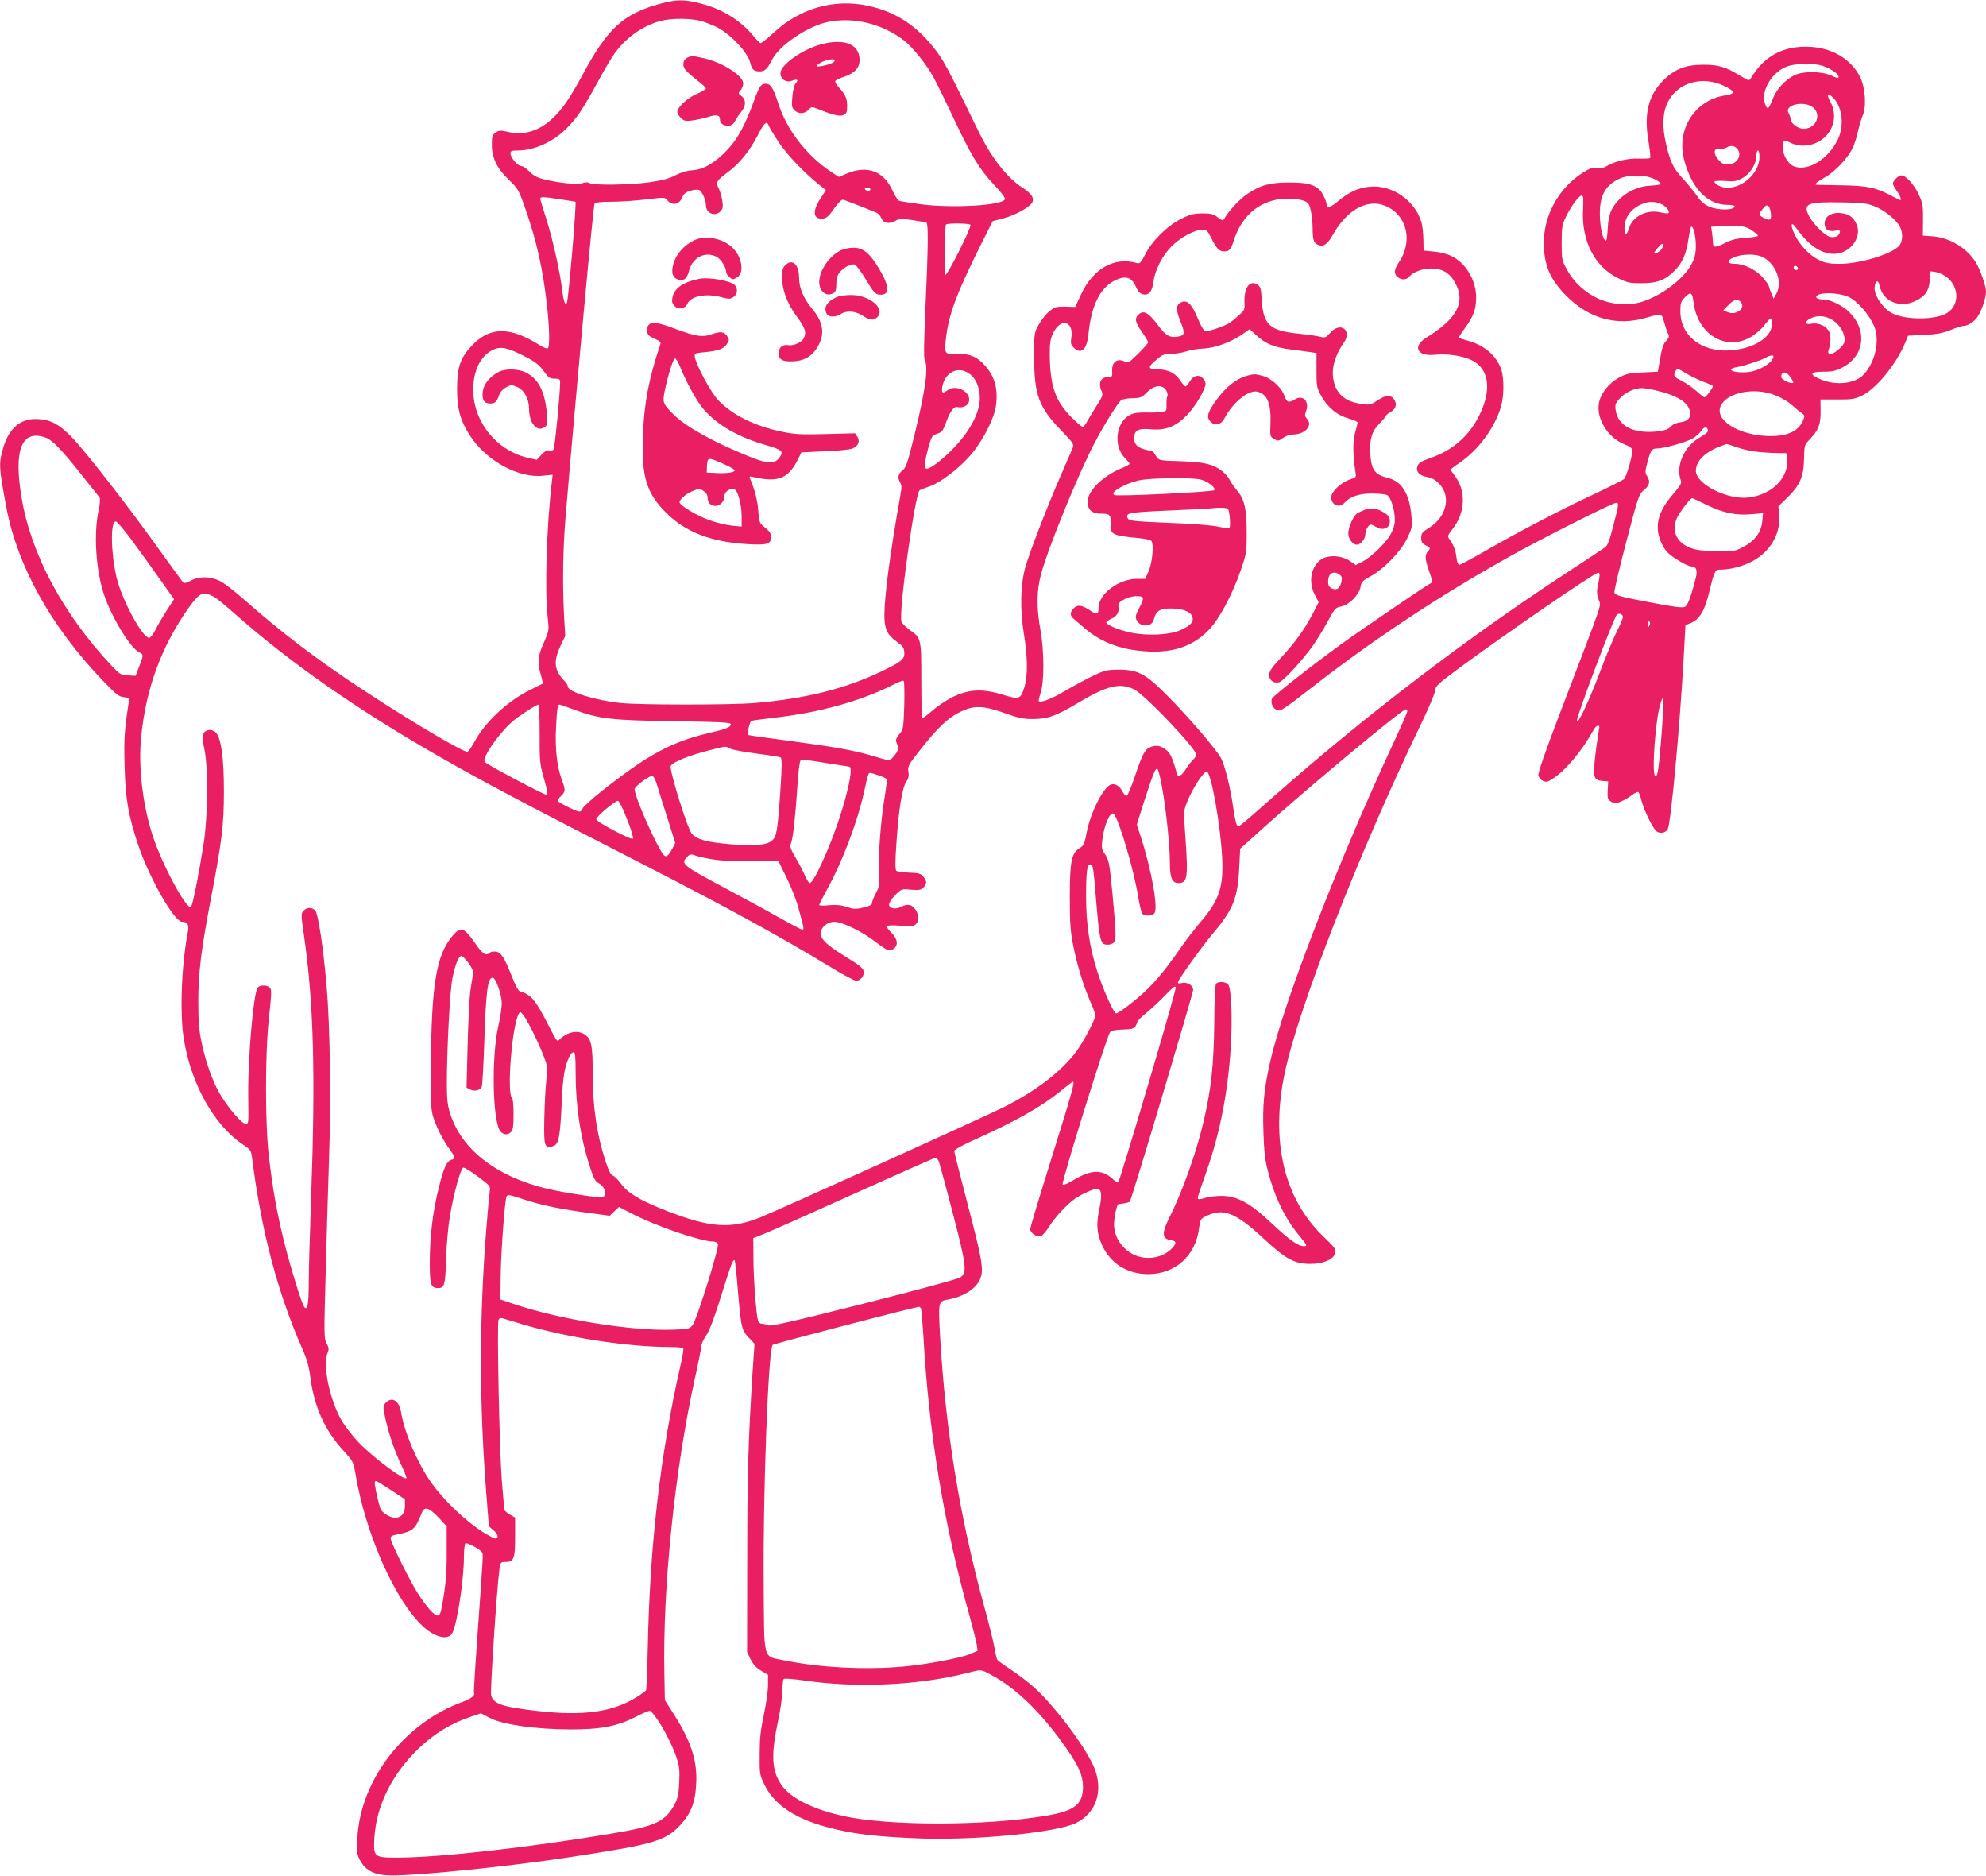 <?xml version="1.0" standalone="no"?>
<!DOCTYPE svg PUBLIC "-//W3C//DTD SVG 20010904//EN"
 "http://www.w3.org/TR/2001/REC-SVG-20010904/DTD/svg10.dtd">
<svg version="1.0" xmlns="http://www.w3.org/2000/svg"
 width="1280pt" height="1209pt" viewBox="0 0 1280 1209"
 preserveAspectRatio="xMidYMid meet">
<g transform="translate(0,1209) scale(0.1,-0.1)"
fill="#e91e63" stroke="none">
<path d="M4255 12066 c-237 -65 -339 -158 -498 -454 -85 -157 -132 -225 -196
-285 -87 -82 -185 -111 -286 -87 -48 11 -57 11 -80 -4 -22 -15 -25 -23 -25
-79 0 -85 33 -153 111 -227 58 -56 63 -64 105 -185 73 -209 113 -389 139 -620
17 -150 19 -271 5 -280 -5 -3 -29 6 -52 21 -187 118 -314 120 -428 6 -81 -82
-104 -143 -104 -287 -1 -128 21 -206 83 -302 106 -163 314 -277 474 -258 l59
6 -6 -53 c-33 -277 -46 -699 -26 -867 9 -84 9 -85 -25 -162 -39 -86 -43 -128
-19 -208 8 -29 14 -54 12 -56 -2 -1 -37 -19 -78 -39 -147 -71 -294 -208 -365
-341 -17 -30 -35 -57 -42 -59 -20 -8 -364 195 -663 392 -307 201 -538 377
-785 596 -55 48 -121 99 -147 112 -62 31 -136 32 -189 2 -24 -13 -43 -18 -48
-12 -5 5 -72 98 -151 207 -165 230 -340 459 -486 637 -137 166 -203 210 -317
210 -99 0 -171 -64 -206 -185 -30 -103 -29 -123 20 -385 71 -377 287 -766 620
-1114 88 -92 105 -105 137 -108 20 -2 36 -7 35 -13 -31 -198 -35 -250 -30
-430 6 -215 23 -315 87 -508 72 -214 233 -497 284 -497 37 0 46 -18 35 -75
-40 -213 -51 -518 -24 -682 47 -290 196 -555 381 -678 49 -33 52 -38 59 -87
59 -469 163 -863 320 -1221 33 -74 46 -121 55 -190 25 -191 93 -344 214 -475
61 -67 64 -73 76 -143 64 -391 258 -829 441 -993 78 -71 162 -87 186 -36 31
66 73 344 73 487 0 45 5 85 10 88 11 7 94 -38 106 -57 9 -14 10 6 -26 -497
-16 -222 -28 -407 -25 -411 9 -14 -21 -37 -70 -55 -379 -137 -662 -502 -682
-880 -4 -92 -3 -104 19 -145 36 -66 97 -95 203 -95 187 0 760 59 1135 116 563
86 628 105 728 213 66 73 93 143 99 261 8 149 -32 274 -148 455 l-54 85 -3
165 c-12 556 67 1320 197 1910 23 102 41 195 41 207 0 13 14 42 30 65 21 30
53 113 99 261 66 211 76 236 86 225 3 -2 12 -85 20 -184 22 -256 23 -264 78
-321 l30 -32 -12 -173 c-28 -441 -35 -664 -35 -1218 l-1 -595 23 -48 c17 -33
37 -55 68 -73 l44 -26 0 -65 c0 -36 -12 -122 -27 -192 -21 -99 -27 -154 -27
-256 -1 -128 0 -132 32 -197 72 -147 236 -242 511 -297 131 -27 279 -40 511
-48 364 -11 872 41 989 102 122 63 169 193 121 335 -40 120 -251 407 -393 535
-34 31 -100 82 -147 113 -47 31 -88 61 -92 66 -4 6 -12 42 -19 81 -7 38 -36
156 -65 261 -158 575 -250 1138 -285 1742 -12 226 -12 227 50 238 104 19 186
72 210 137 22 57 10 125 -79 464 -49 189 -90 349 -90 357 0 7 53 37 118 66
280 126 438 215 565 317 42 35 80 63 82 63 14 0 -7 -74 -135 -484 -77 -245
-140 -455 -140 -466 0 -25 43 -54 68 -46 11 4 35 32 55 64 33 54 116 144 164
177 40 28 121 65 142 65 31 0 36 -40 16 -132 -21 -97 -16 -158 19 -233 53
-117 163 -185 296 -185 174 0 306 118 328 295 7 57 9 61 46 79 110 54 189 23
368 -143 144 -134 201 -165 303 -165 85 0 151 29 161 70 6 23 -3 36 -73 103
-258 245 -346 617 -252 1061 89 419 482 1425 875 2239 52 107 94 207 94 223 0
25 18 42 153 142 292 216 874 616 898 616 12 0 11 -18 -2 -80 -9 -40 -8 -59 4
-93 16 -49 44 35 -245 -722 -100 -262 -147 -397 -143 -413 3 -12 17 -28 30
-34 21 -9 31 -7 67 17 82 54 190 185 260 314 18 32 43 34 34 3 -3 -10 -12 -77
-22 -151 -19 -159 -15 -178 43 -183 l38 -3 -3 -57 c-3 -51 -1 -58 21 -73 23
-15 28 -15 63 0 21 8 53 27 71 41 18 14 37 23 42 20 5 -3 14 -27 20 -53 18
-69 78 -191 102 -203 24 -13 56 -5 68 18 20 39 77 652 102 1095 l12 219 26 10
c65 24 98 79 131 218 30 124 33 130 75 130 59 0 138 21 198 53 115 60 183 176
174 294 l-5 61 55 53 c83 81 107 134 110 248 2 93 3 95 37 130 57 60 71 97 70
182 l-1 75 106 0 c91 -1 113 2 158 23 91 41 224 202 282 342 l19 46 104 5 c81
4 117 11 169 31 36 15 73 27 83 27 31 0 74 29 95 64 25 39 51 120 51 157 0 35
-39 147 -66 189 -59 93 -168 159 -278 167 l-63 5 1 102 c1 91 -2 107 -28 164
-29 62 -83 122 -111 122 -19 0 -55 -35 -55 -53 0 -7 11 -28 25 -47 24 -32 34
-66 18 -58 -5 2 -30 15 -58 29 -96 51 -149 62 -315 65 -85 2 -159 3 -163 3
-17 2 5 20 56 49 63 35 146 123 176 185 12 25 28 73 35 108 8 35 22 82 31 104
26 59 17 183 -17 250 -59 114 -175 184 -318 193 -173 10 -300 -57 -386 -203
-10 -17 -14 -16 -70 18 -90 55 -138 70 -234 70 -116 0 -186 -27 -261 -102 -96
-96 -125 -216 -94 -394 9 -54 14 -102 10 -105 -3 -4 -35 -5 -70 -4 -69 4 -159
-17 -211 -49 -21 -13 -41 -17 -65 -13 -28 5 -45 -1 -94 -33 -151 -99 -245
-271 -245 -449 1 -144 41 -237 149 -344 144 -143 320 -192 506 -139 108 31
105 31 121 -29 8 -29 19 -62 25 -73 9 -17 7 -25 -13 -46 -17 -18 -27 -47 -38
-111 l-15 -87 -100 -5 c-88 -4 -107 -9 -155 -36 -63 -35 -115 -102 -125 -163
-17 -99 57 -219 160 -262 44 -18 55 -27 55 -46 0 -35 -38 -165 -52 -179 -7 -7
-96 -52 -198 -100 -216 -101 -493 -246 -704 -368 -82 -47 -155 -86 -161 -86
-7 0 -15 21 -18 49 -5 46 -19 81 -49 122 -9 13 -5 24 21 56 86 107 93 249 16
349 -14 18 -25 35 -25 38 0 3 26 23 59 45 119 81 226 226 265 360 20 69 21
184 1 242 -30 88 -110 156 -216 184 -28 8 -53 16 -56 18 -2 3 16 33 41 66 53
73 69 117 70 191 0 114 -65 225 -161 271 -27 13 -75 25 -113 28 l-65 6 -1 70
c-1 39 -6 88 -12 110 -40 142 -188 245 -332 232 -73 -6 -131 -32 -203 -91 -55
-46 -77 -51 -77 -20 0 8 -9 33 -21 55 -32 64 -86 84 -224 83 -123 0 -185 -18
-272 -78 -44 -30 -117 -109 -141 -153 -10 -17 -12 -16 -44 7 -27 21 -44 25
-98 25 -54 0 -78 -6 -135 -34 -90 -44 -190 -143 -234 -230 -28 -55 -35 -62
-54 -56 -144 42 -280 -34 -359 -201 l-38 -82 -64 2 c-58 1 -68 -2 -103 -30
-21 -17 -51 -55 -68 -85 -30 -54 -30 -55 -30 -214 1 -239 30 -319 173 -467 81
-84 85 -91 75 -116 -6 -15 -43 -99 -81 -187 -84 -193 -195 -480 -223 -578 -32
-112 -36 -273 -10 -430 25 -153 26 -272 3 -346 -24 -77 -33 -80 -141 -47 -130
40 -218 35 -322 -16 -40 -20 -100 -60 -132 -89 -32 -28 -61 -49 -64 -46 -3 3
-5 113 -5 244 0 270 -1 273 -74 323 -25 18 -49 42 -54 55 -20 53 86 817 117
846 5 3 32 14 61 24 72 23 200 121 273 209 76 90 147 231 158 311 15 106 -7
188 -71 260 -48 55 -98 77 -172 74 -87 -3 -89 -1 -81 85 17 165 64 294 240
646 l63 125 69 18 c78 20 179 77 188 107 9 29 -9 54 -64 90 -100 63 -203 196
-285 365 -208 428 -226 461 -293 544 -118 146 -251 229 -425 265 -216 45 -435
-19 -602 -175 -42 -39 -80 -69 -85 -67 -5 1 -25 22 -45 46 -86 104 -205 176
-346 211 -102 26 -152 25 -255 -3z m266 -112 c30 -9 74 -27 99 -39 89 -45 200
-163 216 -231 10 -42 23 -54 59 -54 35 0 49 13 80 74 48 94 231 218 363 245
162 33 345 -11 485 -117 58 -45 144 -150 193 -239 20 -36 76 -150 125 -254
111 -240 174 -344 267 -441 45 -47 72 -83 69 -92 -15 -40 -340 -59 -544 -32
-67 9 -129 19 -138 22 -9 4 -29 35 -44 69 -57 125 -166 163 -300 104 l-45 -19
-50 33 c-158 105 -287 272 -341 444 -32 98 -48 123 -80 123 -31 0 -41 -15 -76
-111 -54 -149 -105 -245 -168 -311 -79 -85 -155 -130 -227 -135 -35 -2 -76
-14 -112 -33 -43 -22 -86 -33 -170 -45 -127 -17 -354 -20 -382 -5 -12 7 -28 7
-45 0 -31 -12 -155 1 -251 25 -43 11 -68 25 -92 50 -18 19 -42 35 -52 35 -23
0 -70 55 -70 81 0 16 7 19 43 19 108 0 228 53 316 140 67 66 107 126 197 290
37 69 84 150 105 181 73 109 185 191 306 224 68 19 199 18 264 -1z m7228 -289
c53 -18 101 -52 101 -70 0 -11 -11 -9 -47 8 -65 29 -181 30 -238 2 -61 -30
-118 -93 -140 -154 -11 -30 -25 -56 -30 -58 -6 -2 -16 15 -22 37 -22 83 52
199 148 233 57 20 175 21 228 2z m-634 -130 c30 -14 55 -32 55 -39 0 -8 -18
-16 -46 -20 -197 -27 -321 -216 -270 -414 47 -183 150 -292 279 -292 26 0 47
-4 47 -9 0 -27 -109 -28 -167 -1 -28 12 -54 35 -75 67 -18 26 -58 75 -88 108
-65 70 -84 108 -110 219 -38 156 -20 267 55 341 79 79 207 95 320 40z m703
-78 c56 -60 69 -176 28 -263 -61 -131 -199 -214 -288 -174 -35 16 -68 74 -68
118 0 49 6 55 41 36 74 -38 163 -27 226 29 68 59 83 156 38 235 -26 47 -14 58
23 19z m-132 -60 c57 -49 17 -137 -62 -137 -37 0 -84 36 -84 65 0 8 -6 25 -12
36 -33 53 102 84 158 36z m-6731 -118 c4 -11 33 -59 65 -107 55 -82 160 -192
259 -272 l44 -35 -37 -57 c-53 -83 -45 -134 20 -126 21 2 38 18 69 63 23 33
48 59 56 58 12 -1 82 -28 217 -83 12 -6 27 -21 32 -35 13 -33 51 -41 89 -19
26 15 38 16 111 6 45 -7 86 -14 91 -17 13 -9 11 -161 -6 -538 -10 -224 -12
-334 -5 -347 25 -47 5 -193 -69 -495 -42 -169 -51 -197 -74 -216 -29 -22 -34
-48 -15 -79 10 -15 10 -34 0 -87 -65 -365 -102 -644 -102 -768 0 -87 19 -128
80 -170 35 -25 46 -38 48 -64 5 -46 -14 -63 -132 -120 -239 -117 -495 -182
-831 -211 -156 -13 -734 -13 -864 0 -165 17 -341 72 -341 106 0 8 -9 23 -20
34 -67 67 -75 126 -29 225 l32 67 -8 136 c-10 203 -7 426 10 628 66 788 179
2011 187 2022 7 8 43 12 112 12 56 0 156 7 221 15 116 14 121 14 135 -4 29
-38 77 -31 95 14 12 26 24 37 54 46 22 6 47 9 56 5 19 -7 45 -65 45 -100 0
-51 60 -75 95 -36 14 15 16 28 10 67 -4 26 -13 60 -21 75 -22 43 -18 53 50
103 80 59 145 137 199 242 43 84 60 99 72 62z m6239 -145 c39 -39 3 -104 -58
-104 -26 0 -41 8 -61 31 -34 41 -31 75 7 71 15 -2 35 1 45 7 26 15 49 13 67
-5z m146 -54 c0 -101 -103 -200 -207 -200 -37 0 -83 22 -83 40 0 5 30 6 68 4
58 -5 73 -3 111 18 51 27 91 91 91 145 0 18 5 33 10 33 6 0 10 -18 10 -40z
m-675 -145 c22 -11 39 -24 38 -30 -2 -5 -30 -10 -63 -11 -107 -4 -211 -69
-255 -160 -12 -25 -21 -68 -23 -116 -2 -43 -7 -78 -11 -78 -18 0 -34 61 -39
143 -7 136 28 209 122 254 64 30 168 29 231 -2z m-5055 -65 c0 -5 -6 -10 -14
-10 -8 0 -18 5 -21 10 -3 6 3 10 14 10 12 0 21 -4 21 -10z m4593 -127 c-12
-203 73 -370 225 -445 60 -30 76 -33 152 -33 100 0 153 20 212 80 52 52 76
108 90 203 7 45 15 82 19 82 14 0 29 -64 29 -125 0 -46 -6 -74 -26 -113 -45
-91 -181 -198 -310 -243 -88 -31 -206 -24 -296 18 -85 40 -156 106 -199 186
-33 60 -34 66 -34 172 0 98 3 116 26 165 33 69 85 140 103 140 11 0 12 -18 9
-87z m-6588 62 c50 -8 92 -14 94 -15 8 -1 -44 -620 -55 -650 -9 -24 -21 5 -29
70 -15 122 -58 319 -96 443 -23 73 -43 140 -46 150 -7 21 9 21 132 2z m4789
-9 c29 -12 35 -21 45 -66 6 -28 11 -77 11 -108 0 -75 7 -98 33 -109 35 -16 62
1 96 62 99 175 240 245 362 178 123 -67 152 -227 64 -355 -14 -20 -25 -46 -25
-57 0 -44 63 -69 91 -35 25 30 87 54 141 54 77 0 126 -31 161 -100 62 -121 5
-225 -189 -345 -93 -57 -61 -123 53 -111 77 9 186 -7 242 -37 109 -55 126
-190 46 -352 -65 -133 -170 -225 -312 -275 -63 -22 -80 -33 -87 -53 -13 -35
12 -63 64 -71 26 -4 51 -18 74 -41 81 -81 51 -216 -65 -287 -43 -27 -49 -35
-49 -64 0 -27 6 -36 31 -49 28 -15 30 -18 15 -34 -24 -26 -23 -50 4 -129 25
-72 25 -74 5 -84 -49 -28 -454 -304 -575 -392 -202 -147 -430 -327 -441 -347
-13 -24 5 -66 31 -74 26 -8 35 -2 234 152 387 302 824 591 1273 841 204 114
657 342 679 342 19 0 18 -8 -18 -148 -23 -90 -37 -128 -52 -138 -12 -9 -122
-82 -246 -163 -651 -426 -1305 -926 -1894 -1446 -230 -202 -222 -197 -233
-182 -6 6 -16 53 -23 102 -20 143 -56 286 -82 333 -35 60 -203 256 -338 393
-146 148 -194 174 -320 174 -79 -1 -91 -4 -170 -42 -47 -23 -128 -67 -179 -97
-84 -50 -154 -76 -166 -64 -2 2 3 26 12 53 24 73 23 271 -1 405 -26 139 -25
253 3 358 42 161 242 652 347 850 60 115 147 254 170 273 8 6 41 13 72 13 53
1 62 5 95 39 47 46 97 51 123 12 8 -13 12 -30 8 -36 -4 -7 -6 -31 -6 -55 2
-39 0 -43 -25 -48 -16 -3 -62 -5 -103 -4 -54 1 -84 -3 -108 -16 -91 -47 -108
-202 -31 -278 16 -16 29 -33 29 -37 0 -4 -25 -18 -56 -30 -117 -49 -214 -145
-214 -212 0 -55 27 -79 89 -79 56 0 61 -7 61 -76 0 -41 3 -46 33 -59 17 -7 74
-16 124 -20 59 -5 97 -13 104 -21 17 -21 6 -141 -19 -197 l-21 -47 -53 0
c-120 0 -248 -98 -248 -189 0 -41 -11 -44 -52 -16 -53 36 -82 41 -107 16 -27
-27 -27 -48 2 -71 12 -11 47 -40 77 -66 77 -65 177 -110 284 -129 225 -38 385
1 504 123 69 70 154 228 209 388 36 105 38 114 38 244 0 151 -15 217 -65 273
-15 18 -35 46 -44 64 -9 18 -31 43 -49 57 -60 46 -112 58 -265 64 -141 4 -143
5 -160 31 -9 14 -17 28 -18 29 -1 2 -22 8 -46 13 -55 13 -78 34 -78 74 0 53
25 66 106 59 98 -9 163 17 237 94 54 58 117 164 117 200 0 10 -9 27 -20 37
-26 24 -61 14 -83 -25 -10 -16 -22 -30 -26 -30 -5 0 -20 17 -34 38 -31 48 -80
72 -146 72 -64 0 -66 14 -7 63 38 32 52 37 94 37 27 0 71 7 98 16 27 9 76 17
109 18 72 2 181 42 251 91 l48 34 44 -40 c58 -54 114 -77 214 -90 46 -6 103
-14 128 -17 l45 -7 0 -110 c0 -100 2 -115 27 -160 39 -75 105 -131 178 -151
33 -10 60 -21 60 -27 0 -5 -7 -34 -16 -65 -16 -54 -15 -143 2 -253 6 -34 5
-36 -37 -49 -56 -19 -119 -78 -119 -113 0 -53 52 -74 86 -36 35 39 93 59 177
59 43 0 87 -5 97 -10 24 -13 50 -97 50 -159 0 -32 -9 -61 -29 -97 -34 -58
-125 -145 -183 -175 l-40 -20 -39 27 c-52 36 -143 40 -186 8 -65 -48 -82 -146
-38 -228 l24 -46 -40 -78 c-54 -102 -115 -186 -205 -282 -58 -62 -74 -86 -74
-109 0 -35 29 -56 65 -47 26 7 147 138 217 236 25 36 68 105 95 155 45 84 50
90 88 97 52 11 116 77 124 127 5 31 14 40 60 65 88 47 195 157 238 242 34 70
36 78 30 146 -11 143 -61 226 -150 248 -86 21 -108 51 -115 152 -6 98 10 151
59 199 21 21 39 42 39 46 0 5 13 17 29 26 38 22 47 51 27 82 -22 33 -53 32
-109 -6 -46 -30 -48 -30 -113 -20 -114 17 -173 86 -174 201 0 56 27 130 70
190 58 81 -20 141 -87 65 -28 -31 -33 -33 -64 -25 -19 5 -81 14 -139 20 -185
18 -228 57 -238 216 -4 75 -8 87 -28 100 -48 32 -87 -19 -83 -112 2 -49 0 -54
-36 -85 -21 -19 -46 -40 -56 -47 -31 -22 -148 -62 -163 -56 -8 3 -30 42 -48
86 -35 85 -63 114 -98 103 -40 -13 -44 -45 -16 -115 32 -79 33 -98 2 -106 -62
-15 -89 -2 -143 71 -60 80 -92 98 -123 70 -29 -26 -25 -50 20 -114 22 -31 40
-61 40 -67 0 -5 -29 -38 -64 -73 -56 -55 -66 -62 -84 -52 -49 26 -86 1 -84
-58 2 -39 0 -41 -26 -41 -49 0 -66 -39 -41 -93 9 -21 5 -33 -34 -93 -24 -38
-52 -84 -61 -101 -9 -18 -22 -33 -28 -33 -7 0 -41 29 -76 65 -101 104 -133
197 -136 390 -1 83 3 108 21 147 46 101 134 82 118 -26 -6 -37 -3 -48 14 -65
48 -48 86 -16 96 84 18 184 73 297 167 346 70 36 112 24 138 -37 14 -31 27
-45 45 -50 38 -10 62 17 69 80 10 77 57 168 118 230 57 57 149 106 197 106 27
0 34 -6 57 -52 35 -71 52 -88 84 -88 33 0 43 11 60 65 55 175 181 274 348 275
40 0 88 -6 106 -14z m2301 -20 c33 -14 62 -50 47 -60 -4 -2 -28 0 -52 6 -87
20 -179 -27 -201 -103 -16 -50 -29 -50 -29 1 0 68 40 124 110 154 44 19 82 20
125 2z m1376 -15 c63 -24 141 -87 164 -132 20 -37 19 -89 -1 -118 -39 -55
-252 -121 -388 -121 -64 0 -92 5 -131 24 -61 28 -128 99 -160 168 -27 59 -22
85 9 42 95 -133 193 -189 287 -164 83 23 135 113 106 182 -21 49 -51 70 -104
75 -60 6 -103 -22 -103 -67 0 -38 22 -54 66 -47 29 5 35 3 32 -10 -5 -24 -32
-37 -64 -29 -36 9 -113 88 -138 140 -35 75 -6 86 219 82 127 -2 159 -6 206
-25z m-669 -37 c8 -50 -2 -60 -41 -40 -37 19 -38 25 -10 60 27 35 42 29 51
-20z m-5157 -83 c8 -13 -149 -327 -161 -321 -9 5 -6 307 3 323 6 10 151 9 158
-2z m5036 -35 c21 -15 39 -30 39 -35 0 -5 -35 -11 -77 -13 -58 -4 -91 -12
-130 -31 -67 -35 -83 -35 -83 1 0 15 -3 44 -6 64 l-6 37 73 4 c112 6 147 1
190 -27z m-586 -126 c-9 -10 -25 -20 -35 -23 -15 -4 -13 3 13 34 22 27 33 34
35 23 2 -9 -4 -24 -13 -34z m642 -41 c92 -34 146 -160 103 -239 l-19 -35 -15
37 c-9 21 -16 41 -16 46 0 5 -17 28 -37 52 -44 51 -122 90 -180 90 -55 0 -57
22 -5 43 43 19 129 22 169 6z m241 -77 c2 -7 -3 -12 -12 -12 -9 0 -16 7 -16
16 0 17 22 14 28 -4z m957 -56 c89 -68 84 -196 -9 -240 -81 -38 -253 -37 -338
4 -60 29 -120 116 -116 167 4 46 23 54 32 13 20 -103 133 -150 236 -97 60 30
82 64 88 133 l5 56 34 -5 c19 -4 50 -17 68 -31z m-1630 -163 c25 -206 204
-317 365 -227 30 17 70 51 89 75 18 24 37 46 42 47 5 2 9 -15 9 -37 0 -85
-118 -159 -271 -169 -184 -11 -319 95 -319 253 0 50 4 63 27 87 39 41 50 36
58 -29z m1001 33 c54 -25 131 -113 162 -185 39 -90 11 -229 -64 -312 -53 -60
-175 -76 -274 -36 -82 33 -78 52 12 52 62 0 81 5 128 30 138 76 156 238 38
355 -39 39 -121 80 -163 80 -44 0 -63 15 -39 29 35 20 144 13 200 -13z m-692
-38 c24 -40 -40 -82 -90 -59 l-27 12 34 35 c36 37 64 41 83 12z m595 -116 c38
-28 61 -64 68 -104 5 -33 2 -41 -30 -73 -41 -41 -84 -49 -72 -12 15 46 17 88
5 117 -16 38 -69 63 -115 54 -61 -11 -35 32 28 46 38 8 82 -3 116 -28z m-8470
-212 c99 -48 123 -66 162 -120 24 -34 35 -40 64 -40 30 0 35 -4 35 -22 1 -62
-34 -424 -42 -434 -5 -7 -18 -10 -28 -7 -14 4 -30 -5 -50 -27 l-31 -33 -53 12
c-205 46 -356 233 -356 440 0 122 46 216 125 256 47 23 85 18 174 -25z m8081
-16 c0 -37 -86 -92 -158 -101 -95 -11 -162 18 -74 32 48 9 150 42 182 60 26
15 50 19 50 9z m-447 -166 c31 -11 57 -23 57 -26 0 -12 -45 -72 -54 -72 -5 0
-28 18 -51 39 -24 22 -66 51 -94 66 -53 26 -58 34 -41 65 9 17 13 17 67 -16
32 -19 84 -44 116 -56z m-4734 53 c41 -29 66 -89 66 -157 0 -90 -60 -206 -161
-313 -73 -78 -154 -141 -181 -141 -18 0 -15 41 10 134 21 75 24 80 57 91 30
10 38 20 55 67 29 79 52 111 77 105 28 -8 65 8 72 31 21 64 -81 120 -138 77
-31 -23 -39 -18 -33 21 16 96 103 139 176 85z m5291 -22 c12 -16 20 -33 17
-35 -11 -11 -77 20 -77 36 0 40 32 40 60 -1z m-870 -84 c128 -30 200 -71 218
-123 16 -47 -4 -76 -57 -83 -24 -3 -49 -13 -56 -22 -19 -26 -65 -39 -145 -40
-126 -1 -205 51 -217 142 -5 34 -1 44 28 75 34 37 93 65 139 65 14 1 54 -6 90
-14z m720 -16 c58 -13 128 -49 166 -85 17 -16 42 -36 55 -45 21 -15 22 -18 10
-48 -29 -68 -97 -101 -209 -101 -184 0 -347 89 -327 179 18 82 169 132 305
100z m-382 -241 c2 -11 -15 -26 -48 -44 -106 -58 -164 -189 -125 -285 4 -11
-10 -35 -45 -75 -95 -108 -123 -193 -96 -286 8 -29 29 -69 45 -89 29 -35 135
-99 164 -99 29 0 39 -25 27 -72 -34 -131 -52 -178 -70 -188 -15 -8 -67 -2
-212 26 -202 38 -232 46 -243 64 -4 6 30 151 75 323 79 301 83 313 116 340 37
31 42 55 19 90 -13 20 -12 30 1 82 22 82 30 95 62 95 48 0 195 42 234 66 21
13 45 35 54 49 18 27 37 28 42 3z m-10711 -49 c39 -14 104 -81 221 -229 63
-80 119 -150 124 -156 5 -7 2 -43 -7 -85 -32 -151 -17 -383 35 -539 47 -144
171 -347 226 -372 30 -14 30 -19 1 -93 l-23 -60 -50 3 c-46 3 -53 7 -107 65
-309 329 -516 714 -577 1075 -54 315 -1 449 157 391z m10910 -65 c70 -24 161
-34 304 -34 5 0 9 -23 9 -50 0 -119 -107 -219 -251 -236 -136 -16 -339 87
-339 172 0 59 53 116 145 153 28 11 51 20 52 20 2 1 38 -11 80 -25z m-3465
-205 c47 -13 97 -54 83 -68 -12 -11 -623 -41 -643 -31 -32 16 60 71 156 94 69
17 350 21 404 5z m3261 -164 c106 -51 188 -68 291 -58 l69 6 -5 -52 c-7 -71
-48 -127 -124 -166 -61 -32 -63 -32 -249 -23 -143 7 -222 94 -181 201 14 37
89 137 103 137 2 0 46 -20 96 -45z m-3088 -25 c11 -18 18 -117 8 -123 -4 -3
-35 1 -68 9 -35 8 -162 19 -300 24 -261 11 -280 13 -288 33 -12 32 10 36 258
47 138 6 261 12 275 14 58 7 109 5 115 -4z m-7072 -192 c46 -62 127 -175 181
-251 l98 -138 -51 -78 c-27 -43 -60 -99 -72 -125 -13 -25 -30 -46 -38 -46 -44
1 -177 248 -210 390 -37 159 -40 360 -5 360 8 0 51 -51 97 -112z m7791 -231
c14 -10 17 -21 12 -45 -10 -43 -30 -58 -61 -44 -19 9 -25 19 -25 45 0 53 34
73 74 44z m-7254 -143 c14 -7 72 -55 130 -106 355 -314 775 -609 1300 -911
313 -179 561 -311 1365 -722 495 -254 861 -454 1162 -637 88 -54 170 -98 181
-98 29 0 55 35 48 64 -4 18 -36 43 -117 92 -119 73 -159 111 -159 150 0 39 42
74 88 74 49 0 176 -61 262 -127 80 -61 92 -65 119 -47 32 23 27 64 -14 104
-19 18 -32 37 -29 42 4 6 41 7 88 3 70 -6 85 -5 99 10 23 22 21 61 -4 96 -23
32 -51 37 -93 15 -35 -18 -76 -10 -76 16 0 11 18 38 40 61 40 39 41 40 101 34
51 -4 64 -2 80 14 24 24 24 41 0 70 -16 20 -29 24 -91 26 -40 1 -78 7 -83 12
-8 8 -8 62 1 184 14 211 37 353 63 389 14 21 18 37 14 65 -6 36 -1 44 81 148
113 142 173 198 251 237 90 44 147 43 289 -7 89 -32 122 -39 184 -38 92 0 146
19 290 105 189 112 267 130 359 86 68 -32 401 -382 401 -421 0 -7 -9 -22 -20
-32 -11 -10 -33 -38 -48 -62 -27 -42 -49 -55 -56 -30 -26 94 -40 127 -63 149
-35 31 -66 39 -103 26 -40 -13 -56 -43 -104 -186 -23 -69 -47 -127 -54 -130
-6 -2 -18 10 -27 27 -18 36 -48 54 -74 46 -48 -15 -132 -178 -157 -308 -14
-73 -20 -86 -44 -101 -54 -31 -65 -85 -65 -316 0 -173 4 -223 23 -318 25 -125
66 -258 112 -362 16 -37 30 -75 30 -82 0 -27 -78 -173 -124 -235 -97 -128
-256 -251 -466 -357 -100 -51 -1441 -658 -1566 -709 -195 -79 -327 -69 -614
43 -165 65 -245 113 -287 172 -19 26 -43 50 -53 53 -13 4 -27 31 -44 83 -60
180 -86 358 -86 577 0 178 -8 219 -51 249 -43 29 -106 19 -156 -26 -25 -23
-17 -32 -84 97 -80 155 -106 185 -179 208 -9 2 -30 42 -48 88 -50 127 -72 163
-106 167 -16 2 -33 -1 -39 -7 -24 -24 -47 -9 -99 67 -65 94 -88 102 -137 47
-109 -125 -141 -312 -144 -860 -2 -220 1 -268 15 -312 22 -69 61 -146 104
-205 39 -55 41 -64 15 -71 -31 -8 -50 -48 -81 -172 -40 -158 -60 -318 -60
-485 0 -150 6 -170 54 -170 41 0 46 20 51 187 3 93 13 209 25 278 24 144 69
305 85 311 7 3 49 -23 95 -57 81 -61 82 -63 76 -98 -3 -20 -12 -119 -20 -221
-48 -587 -48 -1150 0 -1745 l15 -190 31 -27 c20 -18 29 -32 24 -43 -5 -15 -13
-13 -64 15 -123 70 -285 222 -372 350 -85 125 -165 315 -185 440 -12 75 -60
104 -100 60 -16 -18 -17 -26 -5 -82 18 -93 57 -212 101 -307 22 -46 39 -88 39
-93 0 -31 -223 135 -315 234 -36 39 -82 99 -101 131 -79 134 -127 366 -92 441
9 21 8 32 -7 59 -17 32 -17 56 -6 453 6 230 16 565 22 744 13 372 6 856 -16
1107 -21 245 -54 464 -73 486 -20 22 -55 22 -76 -2 -16 -17 -16 -27 3 -157 63
-438 75 -891 46 -1699 -8 -220 -15 -463 -15 -540 0 -140 -9 -186 -30 -155 -18
27 -89 258 -130 423 -45 183 -71 326 -96 537 -26 211 -26 674 0 907 16 141 17
175 7 187 -16 20 -65 21 -80 2 -27 -33 -64 -451 -61 -701 2 -187 4 -175 -20
-175 -22 0 -106 97 -159 185 -48 79 -96 212 -121 335 -18 84 -22 138 -22 270
1 186 18 328 81 658 71 369 84 477 84 687 1 230 -20 366 -59 391 -13 9 -32 13
-44 9 -36 -11 -41 -37 -23 -121 26 -121 23 -438 -5 -614 -31 -197 -70 -392
-81 -403 -26 -26 -186 271 -247 458 -65 201 -94 448 -74 640 32 316 135 591
313 838 65 89 87 98 157 61z m5986 -7 c3 -8 -7 -33 -20 -58 -14 -24 -26 -53
-26 -63 0 -27 29 -56 56 -56 39 0 54 11 64 49 12 45 41 61 108 60 75 -1 125
-20 136 -51 12 -35 -8 -58 -77 -89 -72 -31 -217 -38 -324 -14 -81 18 -153 49
-153 65 0 5 16 16 35 24 31 13 50 43 44 72 -4 24 4 35 39 53 43 23 110 27 118
8z m3094 -123 c0 -8 -17 -49 -39 -92 -21 -42 -69 -156 -105 -252 -79 -207
-149 -354 -153 -325 -4 24 242 676 259 686 16 10 38 0 38 -17z m173 -49 c-7
-21 -13 -19 -13 6 0 11 4 18 10 14 5 -3 7 -12 3 -20z m-4805 -521 c-5 -148 -6
-154 -32 -185 -17 -20 -25 -38 -20 -48 17 -41 15 -59 -12 -90 -30 -36 -26 -36
-139 -2 -115 35 -245 58 -529 96 -148 19 -271 37 -274 39 -8 9 10 87 21 91 7
3 72 11 145 20 293 33 559 107 769 213 32 17 62 28 67 25 5 -3 6 -74 4 -159z
m4877 -234 c-17 -196 -21 -220 -36 -220 -26 0 1 376 34 470 l12 35 3 -50 c2
-27 -4 -133 -13 -235z m-7227 53 c-1 -166 2 -198 22 -268 33 -119 34 -125 19
-125 -16 0 -369 187 -389 206 -13 13 -12 20 10 62 33 62 110 158 165 205 44
37 152 107 166 107 4 0 7 -84 7 -187z m226 153 c157 -58 237 -68 644 -73 293
-5 362 -8 362 -19 0 -20 -27 -31 -143 -58 -242 -57 -397 -142 -694 -378 -62
-49 -115 -98 -118 -108 -4 -11 -13 -20 -21 -20 -17 0 -130 56 -138 68 -3 5 6
20 19 32 30 28 31 40 6 105 -31 83 -45 205 -37 343 6 118 10 142 23 142 3 0
46 -15 97 -34z m5366 -9 c0 -8 -39 -97 -86 -198 -358 -767 -715 -1689 -797
-2059 -41 -180 -50 -278 -44 -455 4 -127 10 -180 30 -256 45 -170 110 -303
208 -420 43 -52 46 -59 23 -59 -37 0 -94 40 -202 142 -145 137 -228 182 -331
182 -36 0 -83 -6 -104 -13 -21 -7 -41 -10 -44 -7 -7 6 -6 9 56 186 85 246 134
498 153 783 12 194 5 384 -16 413 -14 18 -62 22 -78 6 -6 -6 -11 -103 -12
-259 -3 -265 -20 -424 -71 -639 -46 -195 -137 -450 -220 -613 -49 -99 -46
-134 14 -143 36 -5 36 -21 -1 -57 -48 -47 -125 -67 -196 -51 -96 21 -171 112
-172 208 0 46 18 132 29 133 45 5 66 10 73 17 11 11 407 1337 408 1363 0 29
-36 52 -71 45 -24 -5 -30 -3 -26 8 12 30 160 235 227 314 128 152 158 227 167
420 l6 123 151 136 c288 259 893 763 917 763 5 0 9 -6 9 -13z m-4364 -241 c16
-8 93 -22 171 -32 78 -10 148 -21 154 -25 9 -5 9 -49 0 -191 -19 -281 -25
-319 -55 -344 -34 -30 -115 -38 -268 -24 -154 13 -218 31 -250 69 -28 33 -145
409 -135 435 9 23 106 64 232 97 132 34 116 32 151 15z m645 -97 c64 -10 119
-19 122 -19 39 0 -44 -316 -145 -550 -55 -129 -94 -200 -109 -200 -6 0 -19 21
-31 48 -11 26 -38 78 -60 115 -36 62 -39 71 -28 100 12 37 26 160 40 371 5 84
14 152 20 156 12 7 33 5 191 -21z m2139 -154 c26 -144 50 -374 50 -482 0 -99
14 -133 55 -133 59 0 64 34 44 310 -11 149 -10 157 11 210 33 85 109 202 128
198 28 -5 89 -349 99 -554 10 -192 -20 -277 -146 -423 -31 -37 -79 -98 -106
-137 -106 -152 -162 -221 -229 -287 -71 -69 -185 -157 -203 -157 -15 0 -86
160 -122 274 -48 151 -71 303 -71 476 0 162 6 210 26 210 19 0 21 -15 39 -235
20 -240 27 -273 59 -281 13 -3 34 -1 45 6 27 14 27 42 2 310 -21 217 -23 229
-54 273 -16 23 -18 39 -13 81 11 98 53 194 75 171 33 -36 130 -364 156 -530 9
-55 21 -105 27 -112 14 -18 63 -16 78 2 26 31 -17 276 -87 491 l-26 81 47 149
c62 191 74 220 87 207 5 -5 19 -59 29 -118z m-1827 79 c26 -9 49 -20 52 -24 3
-4 -4 -59 -14 -122 -25 -142 -44 -411 -36 -498 5 -57 3 -71 -19 -114 -15 -27
-26 -57 -26 -65 0 -12 -17 -20 -56 -29 -48 -12 -62 -11 -106 4 -37 12 -68 15
-115 11 -34 -4 -63 -3 -63 2 0 5 22 48 49 97 99 178 198 437 241 636 24 110
27 118 38 118 5 0 29 -7 55 -16z m-1424 -76 c12 -40 42 -137 68 -216 l45 -144
-18 -35 c-28 -52 -43 -61 -60 -38 -51 70 -184 373 -184 420 0 16 89 84 112 85
11 0 22 -20 37 -72z m-198 -206 c26 -64 43 -121 38 -126 -10 -11 -233 106
-236 125 -3 15 121 119 140 119 7 0 33 -53 58 -118z m571 -262 c46 -7 155 -10
243 -8 l160 3 52 -105 c29 -58 65 -148 79 -200 37 -137 38 -140 24 -140 -7 0
-71 34 -144 75 -72 41 -239 132 -371 202 -256 137 -270 148 -226 192 19 19 23
19 61 6 22 -8 77 -19 122 -25z m-1592 -666 c27 -38 31 -52 27 -82 -4 -20 -11
-66 -16 -101 -5 -35 -13 -188 -17 -341 l-7 -278 22 -12 c28 -15 66 -6 76 17 4
10 11 135 16 278 11 340 22 425 54 425 20 0 59 -108 59 -165 0 -27 -10 -95
-23 -150 -45 -202 -36 -619 15 -676 21 -23 47 -24 68 -3 12 12 16 38 16 114 0
54 -4 101 -9 104 -36 22 -2 458 41 540 10 19 11 19 31 -5 25 -32 89 -159 127
-254 29 -74 30 -78 21 -168 -6 -51 -11 -163 -13 -251 -3 -174 1 -186 55 -172
37 9 47 54 57 274 8 178 18 236 50 305 7 15 19 27 27 27 10 0 13 -28 13 -132
0 -215 30 -415 91 -604 25 -78 35 -96 58 -109 41 -21 57 -77 26 -88 -17 -7
-179 16 -312 43 -355 73 -597 253 -673 499 -16 49 -20 92 -20 190 0 218 20
603 36 678 18 88 40 143 57 143 8 0 28 -21 47 -46z m4379 -786 c-100 -337
-185 -617 -190 -622 -5 -6 -20 0 -36 16 -72 66 -143 63 -266 -13 -28 -17 -53
-27 -58 -22 -11 11 286 962 306 983 10 10 37 15 82 16 52 1 69 5 80 19 7 11
13 24 13 30 0 6 28 34 63 62 34 28 89 80 122 115 43 45 61 58 63 46 2 -9 -79
-292 -179 -630z m-1349 -490 c5 -13 46 -162 90 -332 89 -340 94 -385 50 -417
-14 -10 -278 -82 -623 -169 -464 -117 -601 -148 -616 -140 -11 5 -29 10 -40
10 -11 0 -22 8 -25 18 -12 41 -28 249 -30 386 l-1 148 75 30 c41 16 302 132
580 258 278 125 511 229 518 229 7 1 17 -9 22 -21z m-2673 -247 c108 -36 246
-65 421 -87 l132 -18 30 29 29 28 79 -41 c155 -81 449 -182 529 -182 13 0 26
-7 30 -16 9 -24 -138 -493 -164 -524 -20 -23 -28 -25 -124 -28 -269 -10 -734
66 -1029 166 l-85 29 2 149 c1 148 27 497 38 515 9 13 15 12 112 -20z m2558
-701 c4 -6 10 -83 16 -173 36 -642 132 -1221 304 -1832 18 -66 36 -138 40
-161 l6 -41 -49 -21 c-61 -26 -277 -67 -432 -81 -237 -22 -539 -7 -759 39
-149 30 -135 -17 -139 498 -5 593 30 1508 58 1536 7 7 904 241 942 245 4 1 10
-4 13 -9z m-2562 -105 c296 -87 678 -145 954 -145 39 0 74 -4 77 -8 3 -5 -6
-58 -20 -118 -128 -564 -196 -1153 -209 -1808 -3 -148 -8 -273 -11 -278 -4 -5
-29 -24 -58 -42 -155 -98 -346 -125 -641 -91 -234 27 -287 46 -300 104 -6 27
37 683 53 801 7 54 8 55 40 55 54 0 62 21 62 162 l0 124 -35 20 c-19 12 -35
26 -35 32 -1 7 -7 93 -16 192 -15 188 -32 1001 -21 1030 5 11 13 14 27 10 12
-4 71 -21 133 -40z m-845 -1072 l82 -54 0 -44 c0 -46 -24 -75 -62 -75 -37 0
-88 33 -98 64 -18 59 -39 159 -34 168 6 10 5 10 112 -59z m297 -170 l54 -58 0
-155 c1 -149 -6 -223 -30 -357 -9 -50 -15 -63 -29 -63 -22 0 -69 53 -127 143
-47 72 -170 319 -175 351 -2 17 6 22 54 31 91 19 105 32 147 138 17 42 45 34
106 -30z m3561 -1014 c163 -86 330 -249 487 -475 80 -115 107 -176 107 -248 0
-113 -54 -155 -238 -186 -386 -66 -1011 -67 -1307 -2 -201 45 -343 117 -401
204 -61 91 -66 193 -18 415 13 61 25 143 26 182 1 39 4 75 8 81 4 6 51 3 136
-9 333 -49 733 -31 1044 48 99 25 89 25 156 -10z m-2124 -328 c32 -52 71 -133
89 -180 28 -79 30 -94 27 -181 -3 -74 -9 -105 -27 -140 -60 -117 -123 -147
-403 -194 -532 -90 -1112 -155 -1383 -156 -156 0 -159 3 -152 129 12 205 115
412 288 577 101 95 207 160 337 203 l62 21 57 -30 c83 -43 291 -73 518 -74
200 0 303 20 426 83 41 22 81 38 89 37 8 -1 41 -44 72 -95z"/>
<path d="M5291 11804 c-119 -32 -261 -132 -261 -185 0 -40 37 -64 75 -49 34
13 43 6 23 -17 -9 -10 -18 -47 -21 -86 -6 -59 -4 -70 13 -87 26 -26 64 -25 90
2 19 20 23 21 53 9 109 -44 149 -53 173 -42 20 9 24 18 24 59 0 48 -12 74 -58
124 -13 14 -21 31 -18 36 3 6 28 18 55 27 69 23 101 57 101 109 0 101 -98 141
-249 100z m89 -104 c0 -12 -33 -26 -86 -36 -33 -5 -37 -4 -26 7 26 28 112 49
112 29z"/>
<path d="M4433 11720 c-29 -12 -38 -46 -19 -75 8 -13 43 -44 76 -70 33 -25 60
-50 60 -55 0 -5 -26 -21 -59 -35 -58 -26 -112 -73 -124 -108 -5 -12 2 -27 19
-44 23 -23 30 -25 77 -19 29 4 74 14 100 22 53 18 77 13 77 -14 0 -26 20 -42
52 -42 22 0 33 8 46 31 9 17 28 45 41 61 30 37 30 76 0 99 -22 17 -23 18 -6
37 9 10 17 30 17 45 0 50 -137 137 -259 163 -76 16 -69 15 -98 4z"/>
<path d="M4482 10545 c-70 -30 -125 -91 -143 -159 -14 -51 -4 -84 27 -96 38
-15 62 3 75 55 22 87 105 128 178 90 27 -14 61 -68 61 -97 0 -8 9 -23 21 -34
19 -17 23 -17 47 -3 52 28 36 135 -30 196 -60 56 -167 78 -236 48z"/>
<path d="M5451 10488 c-83 -18 -171 -128 -171 -215 0 -60 45 -97 89 -73 17 8
21 20 21 59 0 34 6 56 21 75 26 33 75 59 98 51 9 -3 42 -47 73 -98 45 -76 60
-93 82 -95 71 -9 73 46 4 163 -75 125 -121 153 -217 133z"/>
<path d="M5060 10380 c-15 -15 -20 -33 -20 -74 0 -84 33 -171 95 -255 55 -74
65 -104 44 -143 -14 -25 -66 -48 -99 -42 -34 7 -62 -16 -62 -51 0 -43 26 -57
99 -53 75 5 125 38 161 108 38 75 25 148 -41 227 -59 71 -87 137 -87 206 0 59
-21 97 -55 97 -8 0 -24 -9 -35 -20z"/>
<path d="M4510 10294 c-107 -21 -165 -61 -176 -121 -5 -27 -2 -39 14 -55 26
-26 68 -18 83 16 22 48 119 67 214 42 53 -14 62 -14 82 0 27 17 30 55 8 78
-28 27 -164 51 -225 40z"/>
<path d="M5401 10179 c-50 -20 -81 -50 -81 -78 0 -15 5 -32 12 -39 17 -17 59
-15 87 4 35 25 94 21 141 -10 45 -30 72 -33 94 -10 56 55 -52 145 -171 143
-32 0 -69 -5 -82 -10z"/>
<path d="M4182 9998 c-14 -14 -16 -47 -4 -65 4 -7 25 -19 46 -28 28 -12 37
-20 32 -33 -76 -226 -106 -387 -113 -602 -8 -256 25 -360 153 -487 123 -122
290 -186 520 -199 128 -8 154 0 154 46 0 22 -10 37 -39 60 -37 30 -38 33 -44
110 -5 68 -23 135 -52 204 -7 17 -5 18 21 12 160 -37 226 -10 289 118 l20 41
150 7 c83 3 162 11 177 17 39 15 53 46 34 76 l-15 23 -188 -5 c-162 -4 -201
-2 -283 15 -174 36 -317 106 -410 202 -48 50 -147 233 -152 282 -3 22 1 23 67
29 85 8 119 20 141 54 15 23 15 27 0 50 -19 29 -43 31 -104 10 -55 -20 -100
-12 -230 36 -106 41 -150 47 -170 27z m194 -255 c47 -117 117 -244 163 -295
92 -102 221 -175 400 -227 105 -30 115 -41 81 -84 -30 -38 -77 -35 -186 9
-234 94 -414 194 -494 274 -69 69 -71 76 -55 155 22 104 54 205 66 205 5 0 17
-17 25 -37z m295 -646 c31 -14 59 -30 63 -35 9 -15 -45 -24 -119 -20 l-60 3 1
33 c4 70 2 69 115 19z m-133 -173 c12 -8 22 -24 22 -35 0 -37 19 -59 50 -59
33 0 60 31 60 67 0 26 38 50 64 40 22 -9 46 -101 46 -175 l0 -65 -63 6 c-34 3
-98 19 -142 34 -84 30 -195 96 -195 117 0 18 40 53 80 70 44 19 51 19 78 0z"/>
<path d="M8045 9671 c-74 -19 -141 -70 -207 -161 -46 -63 -60 -98 -48 -120 25
-47 76 -46 101 3 56 106 157 187 214 173 65 -17 89 -78 83 -215 -3 -72 -2 -75
24 -90 25 -14 29 -14 57 7 17 12 44 22 61 22 81 0 134 57 94 101 -15 17 -16
24 -5 54 21 60 -24 104 -74 71 -37 -24 -52 -19 -66 21 -17 54 -86 117 -141
131 -51 13 -50 13 -93 3z"/>
<path d="M8797 8805 c-20 -7 -45 -19 -54 -26 -24 -20 -53 -89 -53 -126 0 -35
29 -73 55 -73 25 0 55 38 55 69 0 26 21 61 37 61 3 0 17 -7 33 -16 37 -23 78
-12 86 23 8 32 -4 53 -42 74 -44 25 -75 29 -117 14z"/>
<path d="M3215 9694 c-66 -34 -105 -89 -105 -147 0 -40 15 -57 51 -57 30 0 42
12 56 55 6 18 23 37 44 49 31 17 37 17 71 3 47 -20 78 -77 78 -144 0 -89 52
-150 99 -116 20 14 22 21 16 86 -13 146 -54 225 -136 267 -47 24 -132 26 -174
4z"/>
</g>
</svg>
